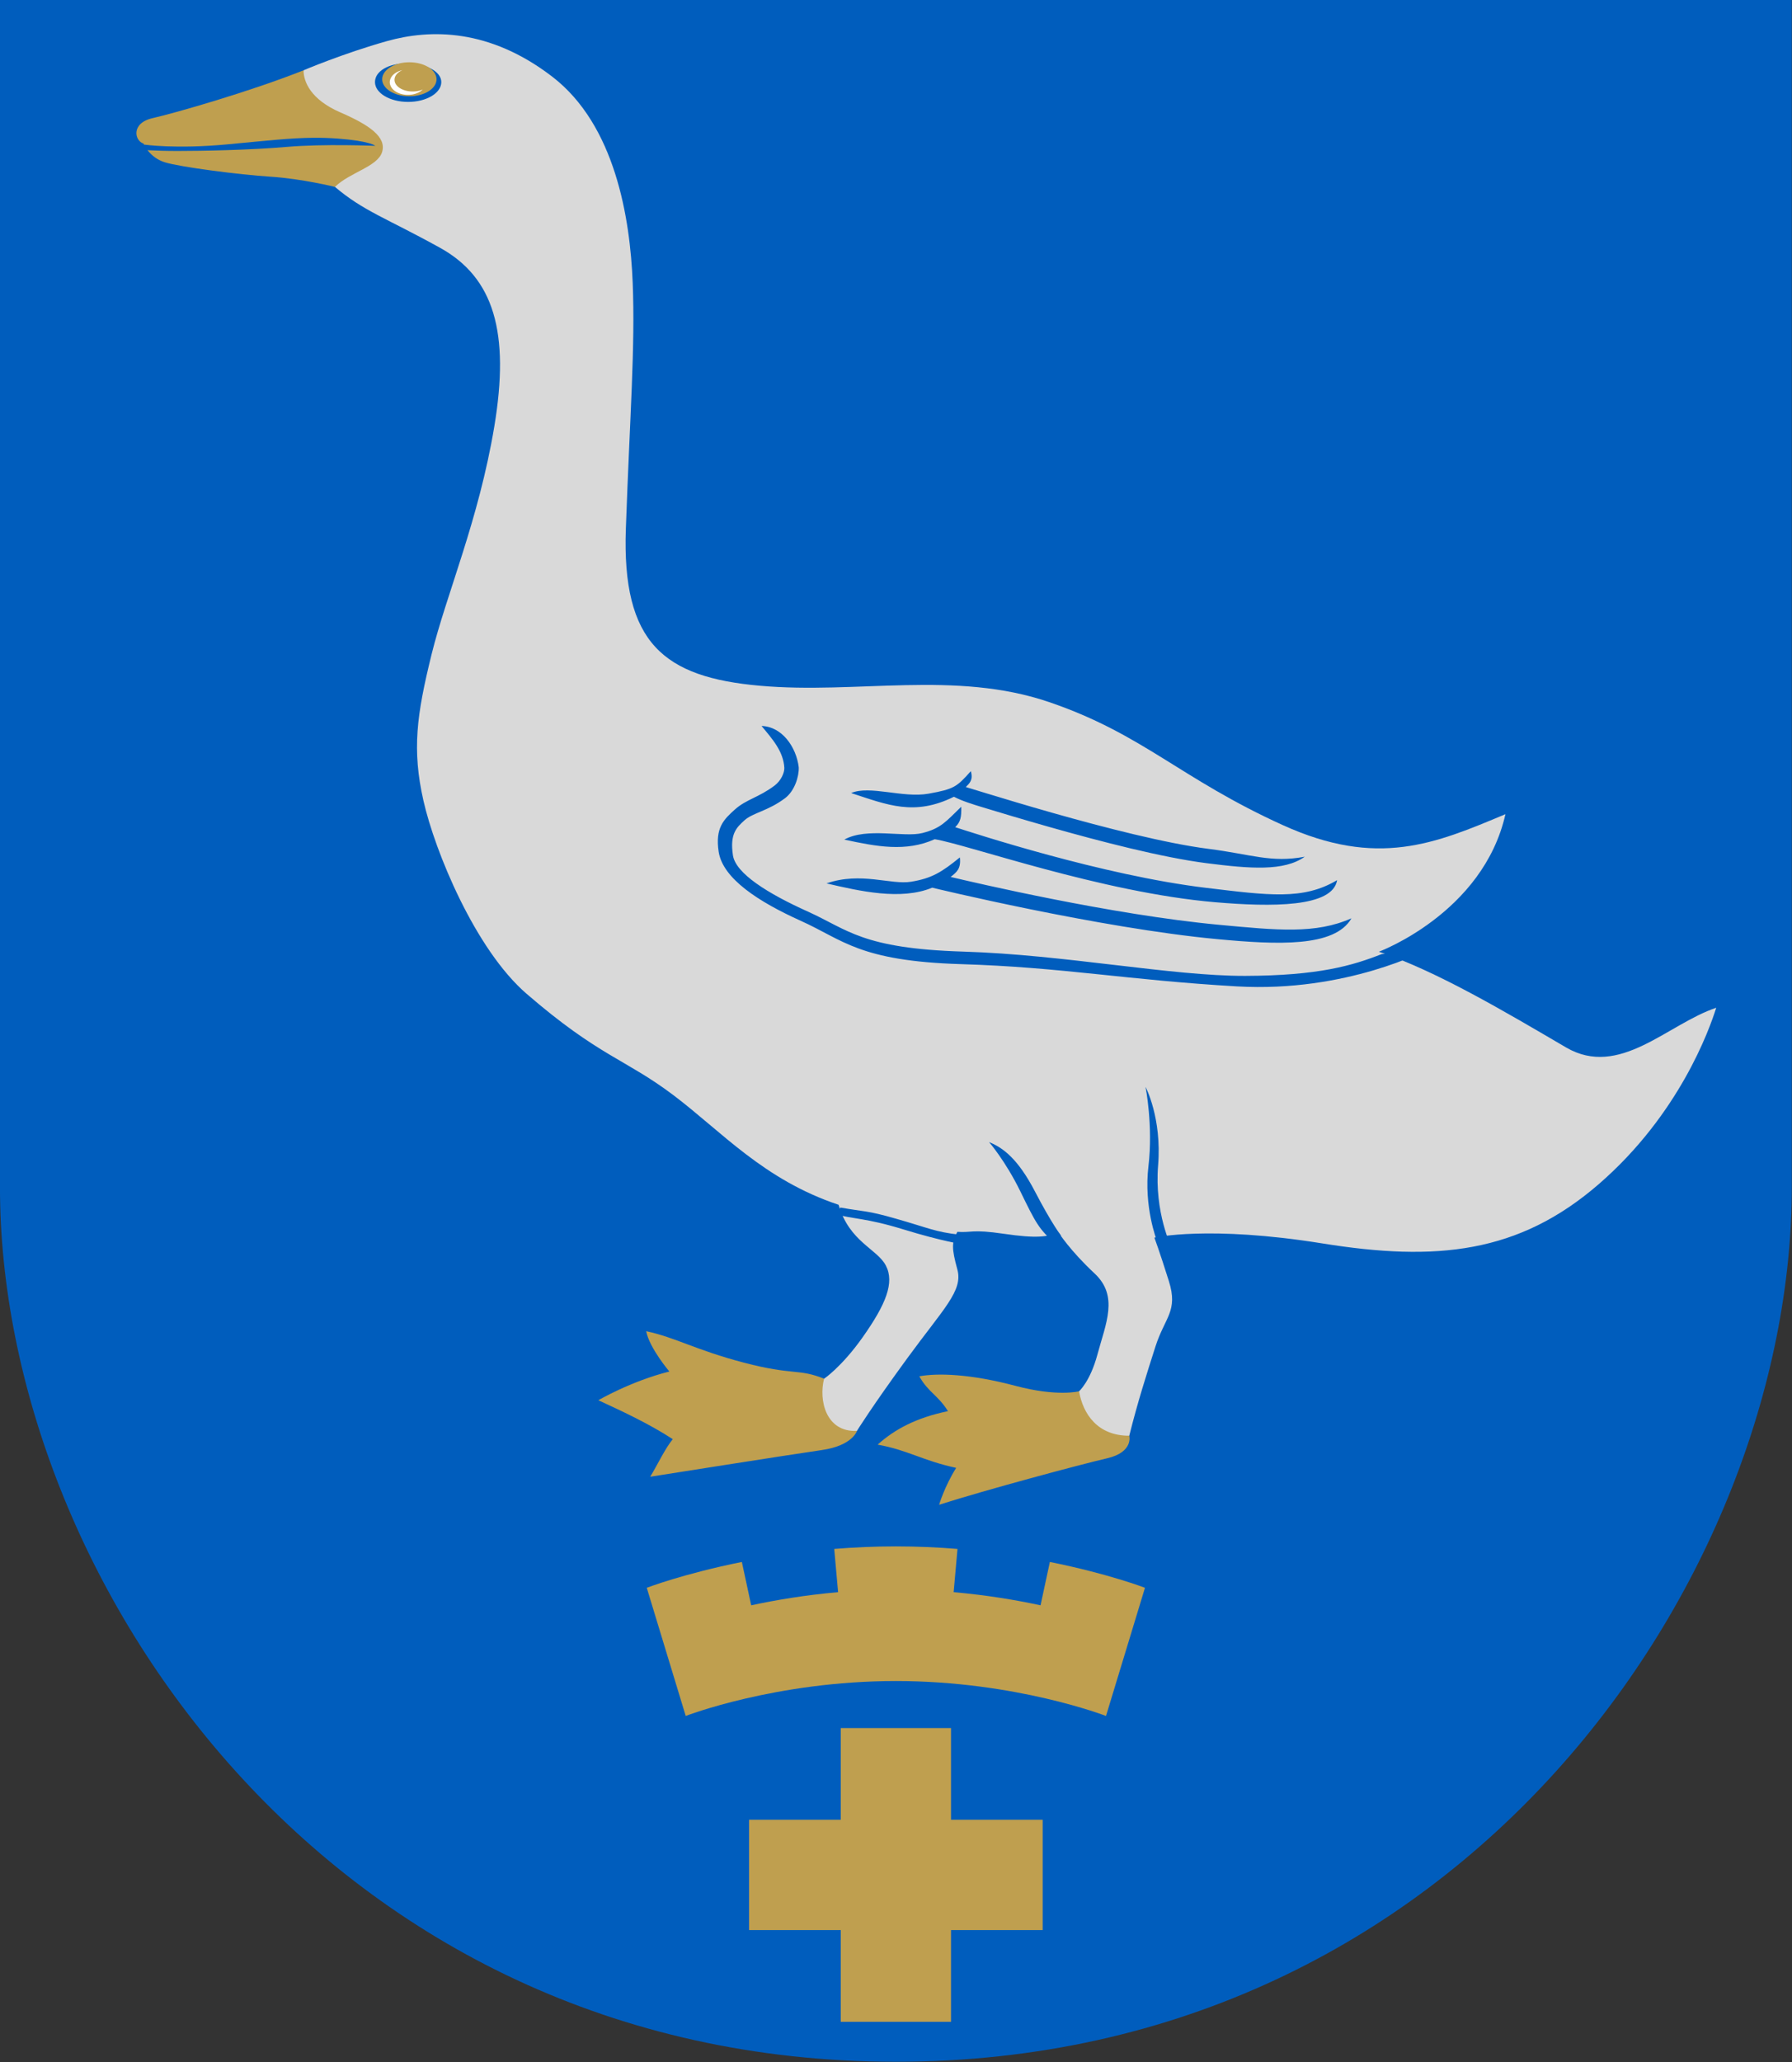 <?xml version="1.0" encoding="UTF-8" standalone="no"?>
<svg xmlns:dc="http://purl.org/dc/elements/1.1/" xmlns:cc="http://creativecommons.org/ns#" xmlns:rdf="http://www.w3.org/1999/02/22-rdf-syntax-ns#" xmlns:svg="http://www.w3.org/2000/svg" xmlns="http://www.w3.org/2000/svg" xmlns:sodipodi="http://sodipodi.sourceforge.net/DTD/sodipodi-0.dtd" xmlns:inkscape="http://www.inkscape.org/namespaces/inkscape" width="500" height="575" viewBox="0 0 132.292 152.135" version="1.1" id="svg847" sodipodi:docname="pyhäjoki.svg" inkscape:version="1.0.2 (e86c870879, 2021-01-15, custom)">
  <rect x="0" y="0" width="132.292" height="152.135" fill="#333333" stroke="none"/>
  <defs id="defs841"></defs>
  <g inkscape:label="Layer 1" inkscape:groupmode="layer" id="layer1" transform="translate(-28.938,-40.249)">
    <g id="g1636" transform="matrix(1.006,0,0,1.006,-0.176,-0.239)" style="stroke-width:0.994">
      <path style="font-variation-settings:normal;opacity:1;vector-effect:none;fill:#005dbd;fill-opacity:1;stroke:none;stroke-width:0.131;stroke-linecap:butt;stroke-linejoin:miter;stroke-miterlimit:4;stroke-dasharray:none;stroke-dashoffset:0;stroke-opacity:1;stop-color:#000000;stop-opacity:1" d="m 160.428,40.243 v 87.073 c 0,28.676 -24.177,64.141 -65.745,64.141 -41.568,0 -65.745,-35.465 -65.745,-64.141 V 40.243 Z" id="path860" sodipodi:nodetypes="cszscc"></path>
      <path id="path866" style="font-variation-settings:normal;opacity:1;vector-effect:none;fill:#bf9f4f;fill-opacity:1;stroke:none;stroke-width:0.131;stroke-linecap:butt;stroke-linejoin:miter;stroke-miterlimit:4;stroke-dasharray:none;stroke-dashoffset:0;stroke-opacity:1;stop-color:#000000;stop-opacity:1" d="m 94.683,153.659 c -1.574,0 -3.087,0.07 -4.524,0.187 l 0.283,3.171 c -2.425,0.212 -4.59,0.578 -6.377,0.964 l -0.684,-3.18 c -4.299,0.862 -6.979,1.895 -6.979,1.895 l 2.859,9.4 c 0,0 6.604,-2.562 15.421,-2.562 8.817,0 15.421,2.562 15.421,2.562 l 2.859,-9.4 c 0,0 -2.68,-1.033 -6.979,-1.895 l -0.684,3.18 c -1.787,-0.386 -3.951,-0.752 -6.377,-0.964 l 0.283,-3.171 c -1.437,-0.117 -2.95,-0.187 -4.524,-0.187 z"></path>
      <path id="path874" style="font-variation-settings:normal;opacity:1;vector-effect:none;fill:#bf9f4f;fill-opacity:1;stroke:none;stroke-width:0.131;stroke-linecap:butt;stroke-linejoin:miter;stroke-miterlimit:4;stroke-dasharray:none;stroke-dashoffset:0;stroke-opacity:1;stop-color:#000000;stop-opacity:1" d="m 90.638,166.983 v 6.726 h -6.727 v 8.091 h 6.727 v 6.727 h 8.091 v -6.727 h 6.726 v -8.091 h -6.726 v -6.726 z"></path>
      <path style="font-variation-settings:normal;opacity:1;vector-effect:none;fill:#bf9f4f;fill-opacity:1;stroke:none;stroke-width:0.131;stroke-linecap:butt;stroke-linejoin:miter;stroke-miterlimit:4;stroke-dasharray:none;stroke-dashoffset:0;stroke-opacity:1;stop-color:#000000;stop-opacity:1" d="m 91.825,145.19 c 0,0 -0.313,1.082 -2.59,1.407 -2.277,0.325 -12.578,1.954 -12.578,1.954 0.568,-0.943 1.086,-2.064 1.654,-2.756 -1.735,-1.124 -3.597,-1.994 -5.462,-2.856 0,0 2.405,-1.403 5.212,-2.105 0,0 -1.453,-1.704 -1.704,-2.957 2.119,0.446 3.64,1.381 7.166,2.305 3.657,0.959 3.997,0.417 5.893,1.18 z m 4.576,-4.005 c 1.312,-0.239 3.693,-0.196 7.066,0.702 3.053,0.813 4.658,0.398 4.658,0.398 l 3.685,3.26 c 0,0 0.326,1.203 -1.628,1.654 -1.954,0.451 -8.87,2.305 -12.328,3.408 0,0 0.401,-1.353 1.253,-2.706 -2.484,-0.536 -3.533,-1.305 -5.763,-1.704 1.257,-1.133 2.844,-1.977 5.162,-2.456 -0.748,-1.19 -1.456,-1.389 -2.105,-2.556 z" id="path936" sodipodi:nodetypes="cscccccscccsccsccccc"></path>
      <path style="font-variation-settings:normal;opacity:1;vector-effect:none;fill:#d9d9d9;fill-opacity:1;stroke:none;stroke-width:0.131;stroke-linecap:butt;stroke-linejoin:miter;stroke-miterlimit:4;stroke-dasharray:none;stroke-dashoffset:0;stroke-opacity:1;stop-color:#000000;stop-opacity:1" d="m 139.414,99.959 c -5.156,2.162 -9.379,3.959 -16.337,0.802 -7.546,-3.424 -10.243,-6.666 -17.139,-9.02 -6.896,-2.355 -14.102,-0.565 -21.248,-1.203 -7.022,-0.626 -10.123,-3.107 -9.822,-11.526 0.301,-8.419 0.691,-13.294 0.501,-18.041 -0.19,-4.747 -1.287,-11.55 -5.893,-15.094 -4.607,-3.544 -8.94,-3.515 -12.147,-2.613 -3.207,0.902 -6.114,2.138 -6.114,2.138 l -0.968,2.813 3.274,5.739 c 2.105,1.785 3.744,2.271 7.711,4.466 3.967,2.195 5.128,6.228 3.982,13.107 -1.147,6.88 -3.523,12.319 -4.61,16.738 -1.088,4.419 -1.437,6.965 -0.59,10.704 0.848,3.739 3.803,10.909 7.562,14.157 5.331,4.607 7.237,4.769 10.775,7.436 3.538,2.667 6.622,6.209 12.127,8.044 0.792,2.731 2.828,3.219 3.473,4.465 0.645,1.246 0,2.835 -1.701,5.244 -1.538,2.179 -2.835,3.047 -2.835,3.047 -0.407,1.57 0.126,3.934 2.41,3.827 0,0 1.073,-1.74 3.685,-5.315 2.693,-3.685 4.11,-4.961 3.685,-6.52 -0.425,-1.559 -0.425,-1.984 -10e-7,-2.764 1.062,0.076 1.038,-0.204 3.402,0.142 2.479,0.363 3.118,0.213 4.04,-0.071 0,0 0.832,1.309 2.622,2.977 1.791,1.667 0.827,3.666 0.213,5.953 -0.532,1.98 -1.347,2.693 -1.347,2.693 0.289,1.671 1.363,3.267 3.685,3.26 0.631,-2.523 1.255,-4.454 1.914,-6.52 0.697,-2.186 1.689,-2.603 0.992,-4.819 -0.696,-2.216 -1.063,-3.189 -1.063,-3.189 0,0 3.969,-0.921 12.331,0.425 8.363,1.347 14.416,0.738 20.298,-4.365 5.882,-5.103 8.099,-11.316 8.6,-12.919 -3.575,1.192 -7.099,5.206 -11.025,2.907 -4.497,-2.634 -9.521,-5.613 -13.731,-7.016 0,0 7.651,-2.84 9.288,-10.089 z" id="path934" sodipodi:nodetypes="czssssssccczszzszczsccsscscssccsscsscscc"></path>
      <path style="font-variation-settings:normal;opacity:1;vector-effect:none;fill:#bf9f4f;fill-opacity:1;stroke:none;stroke-width:0.131;stroke-linecap:butt;stroke-linejoin:miter;stroke-miterlimit:4;stroke-dasharray:none;stroke-dashoffset:0;stroke-opacity:1;stop-color:#000000;stop-opacity:1" d="m 51.216,45.402 c -3.909,1.554 -9.464,3.145 -11.075,3.508 -1.611,0.363 -1.324,1.671 -0.672,1.863 0,0 0.414,1.021 1.574,1.378 1.161,0.357 5.516,0.912 7.717,1.052 2.355,0.15 4.761,0.752 4.761,0.752 1.083,-1.072 3.123,-1.474 3.458,-2.556 0.342,-1.105 -0.944,-1.993 -3.057,-2.907 -2.205,-0.953 -2.706,-2.272 -2.706,-3.09 z" id="path932" sodipodi:nodetypes="czcsscssc"></path>
      <path id="path1594" style="opacity:1;fill:#005dbd;fill-opacity:1;stroke:none;stroke-width:0.131;stroke-linecap:square;stroke-miterlimit:4;stroke-dasharray:none;stroke-dashoffset:10.8;paint-order:markers fill stroke" d="m 61.324,46.267 c 0,0.803 -1.089,1.454 -2.433,1.454 -1.344,0 -2.433,-0.651 -2.433,-1.454 0,-0.803 0.989,-1.378 2.333,-1.378 1.344,0 2.533,0.576 2.533,1.378 z" sodipodi:nodetypes="sssss"></path>
      <path id="path1587" style="color:#000000;font-style:normal;font-variant:normal;font-weight:normal;font-stretch:normal;font-size:medium;line-height:normal;font-family:sans-serif;font-variant-ligatures:normal;font-variant-position:normal;font-variant-caps:normal;font-variant-numeric:normal;font-variant-alternates:normal;font-variant-east-asian:normal;font-feature-settings:normal;font-variation-settings:normal;text-indent:0;text-align:start;text-decoration:none;text-decoration-line:none;text-decoration-style:solid;text-decoration-color:#000000;letter-spacing:normal;word-spacing:normal;text-transform:none;writing-mode:lr-tb;direction:ltr;text-orientation:mixed;dominant-baseline:auto;baseline-shift:baseline;text-anchor:start;white-space:normal;shape-padding:0;shape-margin:0;inline-size:0;clip-rule:nonzero;display:inline;overflow:visible;visibility:visible;opacity:1;isolation:auto;mix-blend-mode:normal;color-interpolation:sRGB;color-interpolation-filters:linearRGB;solid-color:#000000;solid-opacity:1;vector-effect:none;fill:#005dbd;fill-opacity:1;fill-rule:nonzero;stroke:none;stroke-width:3.757;stroke-linecap:butt;stroke-linejoin:miter;stroke-miterlimit:4;stroke-dasharray:none;stroke-dashoffset:0;stroke-opacity:1;color-rendering:auto;image-rendering:auto;shape-rendering:auto;text-rendering:auto;enable-background:accumulate;stop-color:#000000;stop-opacity:1" d="m 196.08,190.004 c -6.51,0.044 -13.19,0.822 -23.938,1.826 -14.295,1.336 -22.971,0.068 -22.971,0.068 l -1.137,1.404 c 0,0 3.745,0.348 10.379,0.348 6.634,0 19.984,-0.236 30.225,-1.127 10.241,-0.891 24.486,-0.291 24.486,-0.291 0,0 -1.34,-1.34 -10.447,-2.01 -2.277,-0.167 -4.428,-0.233 -6.598,-0.219 z m 124.014,162.791 c 3.165,3.78 6.06,7.115 6.311,11.582 0.049,1.31 -0.864,3.531 -2.742,4.939 -4.343,3.257 -7.819,3.793 -10.914,6.562 -3.095,2.77 -5.534,5.086 -4.531,11.707 1.132,7.472 11.124,13.903 22.793,19.154 11.669,5.251 16.086,11.109 44.279,11.963 28.193,0.854 46.099,4.419 76.484,6.162 30.386,1.743 52.686,-10.182 52.686,-10.182 l -12.641,1.246 c -8.055,3.171 -17.489,5.969 -37.824,6.027 -20.335,0.058 -49.985,-5.868 -78.045,-6.719 -28.06,-0.85 -31.966,-6.097 -43.025,-11.074 -11.06,-4.977 -19.988,-10.539 -20.75,-15.568 -0.891,-5.879 0.938,-7.674 3.24,-9.734 2.303,-2.06 6.435,-2.519 11.184,-6.08 2.668,-2.001 3.894,-6.025 3.801,-8.551 -0.701,-5.677 -4.672,-11.289 -10.305,-11.436 z m 57.955,12.502 c -3.879,4.347 -4.614,4.959 -11.699,6.232 -7.085,1.273 -16.308,-2.397 -21.445,-0.172 10.087,3.272 17.448,6.448 28.469,1.023 2.172,1.157 5.428,2.152 7.783,2.869 4.711,1.434 11.175,3.379 18.367,5.42 14.384,4.083 31.631,8.551 43.811,10.098 12.029,1.528 21.433,2.302 27.189,-1.795 -9.301,1.775 -14.852,-0.673 -26.688,-2.176 -11.686,-1.484 -28.91,-5.911 -43.221,-9.973 -7.155,-2.031 -13.593,-3.974 -18.293,-5.404 -2.35,-0.715 -4.265,-1.3 -5.668,-1.727 1.011,-1.022 2.106,-1.923 1.395,-4.396 z m -2.65,9.848 c -4.346,4.21 -5.656,5.978 -10.764,7.277 -5.108,1.3 -15.34,-1.658 -21.623,1.814 8.893,1.923 17.042,3.489 25.039,-0.102 9.199,1.486 46.262,14.756 77.633,17.434 15.681,1.339 32.562,1.461 33.793,-6.109 -9.376,5.593 -19.018,4.2 -36.293,2.129 -28.676,-3.437 -64.525,-15.195 -69.469,-16.785 1.499,-1.447 1.745,-2.785 1.684,-5.658 z m -0.381,14.018 c -5.086,4.131 -7.804,5.795 -13.479,6.73 -5.674,0.935 -13.926,-2.836 -23.451,0.465 9.188,2.131 20.578,4.774 29.266,1.186 0,0 46.21,11.197 79.07,14.254 16.45,1.53 32.404,2.31 37.027,-5.777 -9.961,4.413 -20.523,3.299 -36.65,1.799 -29.848,-2.777 -68.086,-11.762 -74.338,-13.246 1.7,-1.365 2.896,-2.248 2.555,-5.41 z m 51.41,63.516 c 0,0 2.144,10.715 0.805,21.965 -1.339,11.25 2.32,20.535 2.32,20.535 l 4.107,1.965 c 0,0 -4.821,-9.643 -3.75,-22.768 1.071,-13.125 -3.482,-21.697 -3.482,-21.697 z m -43.328,15.275 c 0,0 4.515,5.16 8.682,13.684 4.167,8.523 5.146,10.56 9.691,14.348 l 1.562,-2.145 c 0,0 -2.509,-3.159 -7.244,-12.25 -4.735,-9.091 -8.903,-12.121 -12.691,-13.637 z m -41.135,18.119 -1.519,1.785 c 5.137,1.502 8.312,0.991 19.018,4.285 10.705,3.294 16.607,4.152 16.607,4.152 l -1.16,-2.724 c -6.652,-0.714 -8.666,-1.878 -17.456,-4.374 -8.292,-2.406 -9.121,-1.967 -15.49,-3.125 z" transform="scale(0.265)" sodipodi:nodetypes="csccsscssccsssssscccsssssccccccssscsssccccccscsccccccscsccccccscccccsccccccccc"></path>
      <ellipse style="opacity:1;fill:#bf9f4f;fill-opacity:1;stroke:none;stroke-width:0.131;stroke-linecap:square;stroke-miterlimit:4;stroke-dasharray:none;stroke-dashoffset:10.8;paint-order:markers fill stroke" id="ellipse1596" cx="58.98" cy="46.06" rx="1.994" ry="1.247"></ellipse>
      <path id="ellipse1598" style="opacity:1;fill:#ffffff;fill-opacity:1;stroke:none;stroke-width:0.497;stroke-linecap:square;stroke-miterlimit:4;stroke-dasharray:none;stroke-dashoffset:10.8;paint-order:markers fill stroke" d="m 220.629,171.285 a 5.021,3.507 0 0 0 -3.479,3.338 5.021,3.507 0 0 0 5.02,3.506 5.021,3.507 0 0 0 4.107,-1.488 5.021,3.239 0 0 1 -2.805,0.551 5.021,3.239 0 0 1 -5.02,-3.238 5.021,3.239 0 0 1 2.176,-2.668 z" transform="scale(0.265)"></path>
    </g>
  </g>
</svg>
